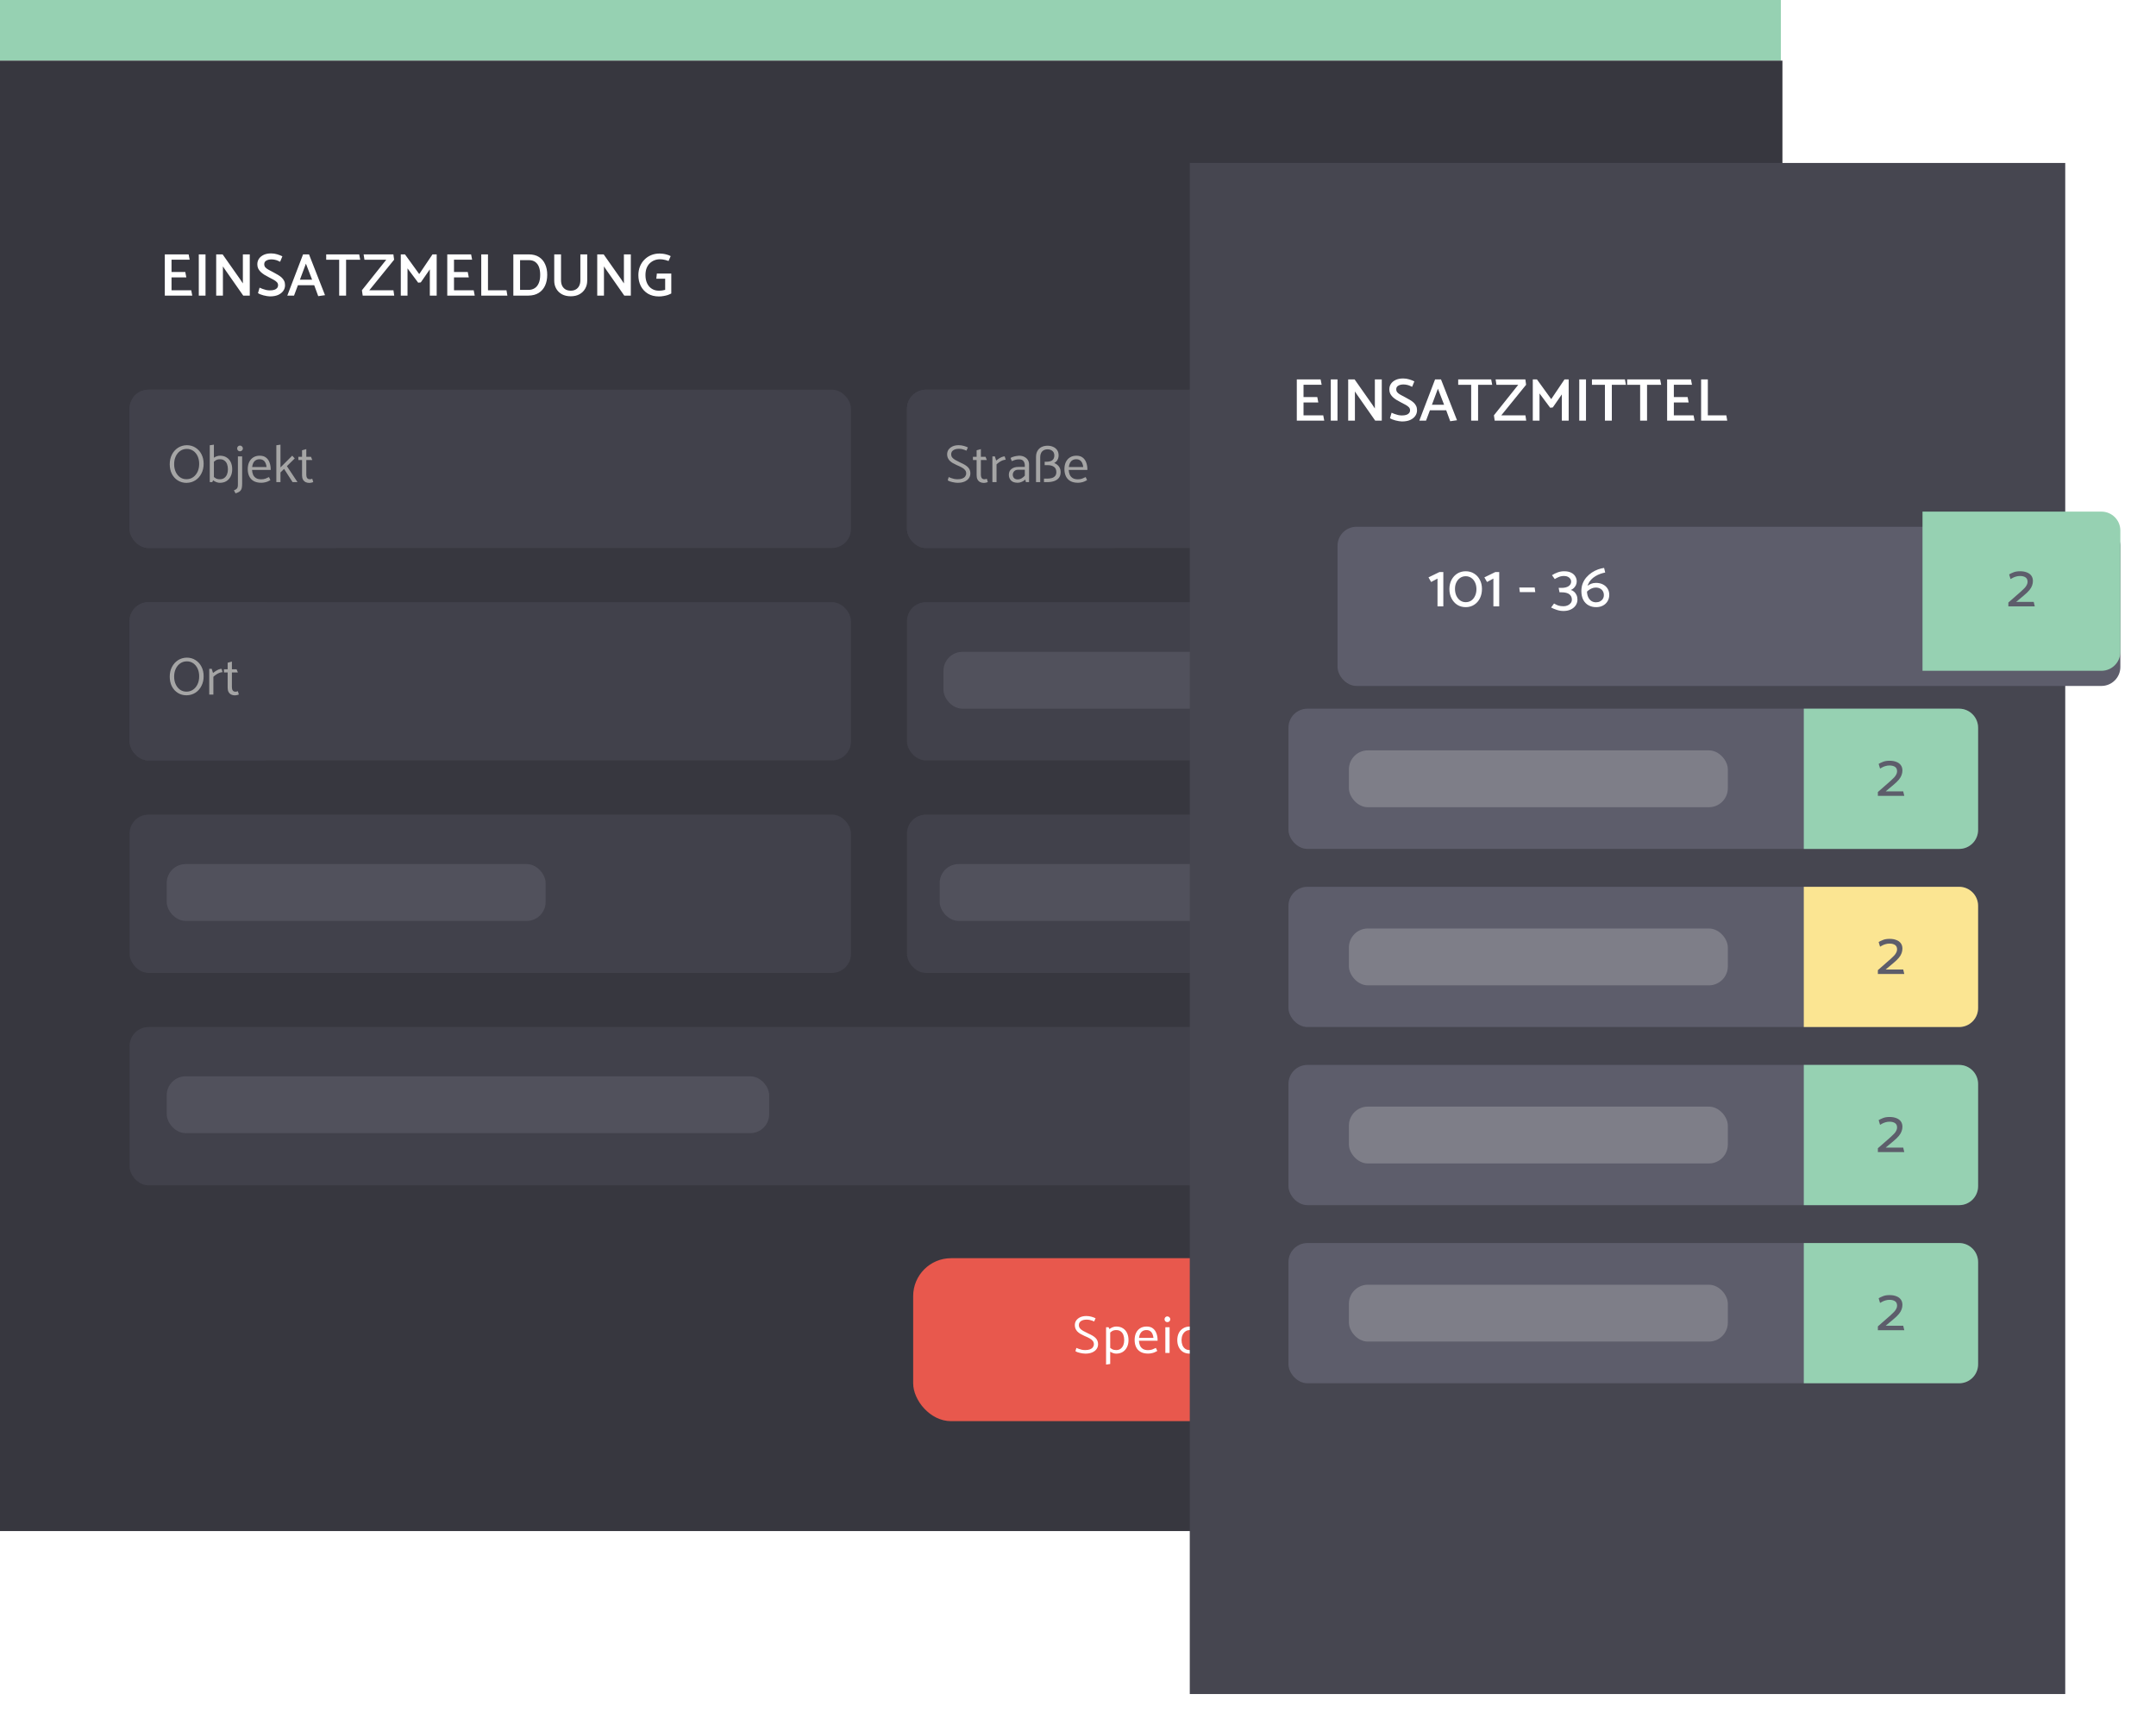 <svg width="569" height="457" viewBox="0 0 569 457" fill="none" xmlns="http://www.w3.org/2000/svg">
<rect width="470" height="16" fill="#96D1B2"/>
<rect y="16" width="470.409" height="388" fill="#37373F"/>
<path d="M50.742 78L50.47 76.592H45.27V73.2H49.174L48.902 71.776H45.27V68.528H50.054L49.782 67.12H43.494V78H50.742ZM54.239 78V67.12H52.463V78H54.239ZM58.832 78V70.288L59.36 71.088L64.192 78H65.92V67.12H64.096V74.784L63.376 73.696L58.752 67.12H57.056V78H58.832ZM68.089 77.344C68.238 77.451 68.441 77.557 68.697 77.664C68.953 77.76 69.23 77.851 69.529 77.936C69.838 78.011 70.142 78.075 70.441 78.128C70.739 78.181 71.001 78.208 71.225 78.208C72.089 78.208 72.814 78.08 73.401 77.824C73.987 77.557 74.435 77.205 74.745 76.768C75.065 76.331 75.225 75.824 75.225 75.248C75.225 74.811 75.145 74.432 74.985 74.112C74.825 73.781 74.606 73.488 74.329 73.232C74.051 72.976 73.726 72.741 73.353 72.528C72.99 72.304 72.601 72.085 72.185 71.872C71.694 71.616 71.262 71.387 70.889 71.184C70.515 70.981 70.227 70.768 70.025 70.544C69.833 70.309 69.737 70.032 69.737 69.712C69.737 69.285 69.918 68.971 70.281 68.768C70.643 68.555 71.091 68.448 71.625 68.448C71.955 68.448 72.254 68.48 72.521 68.544C72.798 68.597 73.049 68.672 73.273 68.768C73.507 68.864 73.726 68.965 73.929 69.072L74.521 67.632C74.137 67.44 73.683 67.264 73.161 67.104C72.638 66.944 72.105 66.864 71.561 66.864C70.793 66.864 70.137 66.992 69.593 67.248C69.049 67.504 68.633 67.845 68.345 68.272C68.057 68.699 67.913 69.184 67.913 69.728C67.913 70.144 67.987 70.517 68.137 70.848C68.297 71.168 68.51 71.461 68.777 71.728C69.054 71.995 69.374 72.245 69.737 72.48C70.11 72.704 70.51 72.928 70.937 73.152C71.406 73.376 71.822 73.595 72.185 73.808C72.558 74.011 72.851 74.224 73.065 74.448C73.278 74.672 73.385 74.939 73.385 75.248C73.385 75.536 73.299 75.787 73.129 76C72.969 76.203 72.729 76.357 72.409 76.464C72.089 76.571 71.689 76.624 71.209 76.624C70.889 76.624 70.558 76.587 70.217 76.512C69.886 76.427 69.571 76.331 69.273 76.224C68.974 76.107 68.718 76 68.505 75.904L68.089 77.344ZM82.368 73.808H79.152L80.736 69.568L82.368 73.808ZM79.984 67.12L75.824 78H77.6L78.624 75.264H82.928L83.984 78.144L85.776 77.888L81.552 67.12H79.984ZM94.794 67.12H86.09V68.544H89.514V78H91.338V68.544H95.066L94.794 67.12ZM103.835 76.592H97.467L104.011 68.528L103.819 67.12H95.963L96.187 68.544H101.931L95.515 76.592L95.723 78H104.043L103.835 76.592ZM111.055 74.512L113.439 71.072V78H115.247V67.12H114.143L110.639 72.32L106.879 67.12H105.775V78H107.551V70.816L110.367 74.592L111.055 74.512ZM125.289 78L125.017 76.592H119.817V73.2H123.721L123.449 71.776H119.817V68.528H124.601L124.329 67.12H118.041V78H125.289ZM133.666 76.592H128.786V67.12H127.01V78H133.906L133.666 76.592ZM139.462 78C140.529 77.989 141.43 77.755 142.166 77.296C142.902 76.837 143.462 76.197 143.846 75.376C144.23 74.544 144.422 73.584 144.422 72.496C144.422 71.461 144.241 70.544 143.878 69.744C143.526 68.933 142.988 68.293 142.262 67.824C141.548 67.355 140.625 67.12 139.494 67.12H135.478V78H139.462ZM139.558 68.64C140.252 68.64 140.817 68.8 141.254 69.12C141.702 69.44 142.033 69.888 142.246 70.464C142.46 71.04 142.566 71.723 142.566 72.512C142.566 73.419 142.433 74.165 142.166 74.752C141.91 75.339 141.548 75.776 141.078 76.064C140.62 76.352 140.07 76.496 139.43 76.496H137.254V68.64H139.558ZM148.063 67.12H146.271V74.08C146.271 74.859 146.447 75.557 146.799 76.176C147.151 76.795 147.653 77.285 148.303 77.648C148.965 78 149.738 78.176 150.623 78.176C151.519 78.176 152.287 78 152.927 77.648C153.578 77.285 154.079 76.795 154.431 76.176C154.794 75.547 154.975 74.848 154.975 74.08V67.12H153.167V73.936C153.167 74.523 153.061 75.024 152.847 75.44C152.634 75.856 152.335 76.171 151.951 76.384C151.578 76.597 151.135 76.704 150.623 76.704C150.133 76.704 149.69 76.603 149.295 76.4C148.911 76.187 148.607 75.872 148.383 75.456C148.17 75.04 148.063 74.533 148.063 73.936V67.12ZM159.395 78V70.288L159.923 71.088L164.755 78H166.483V67.12H164.659V74.784L163.939 73.696L159.315 67.12H157.619V78H159.395ZM173.211 73.552H175.547V76.48C175.334 76.544 175.089 76.597 174.811 76.64C174.534 76.683 174.214 76.704 173.851 76.704C173.179 76.704 172.577 76.539 172.043 76.208C171.51 75.877 171.094 75.403 170.795 74.784C170.497 74.155 170.347 73.429 170.347 72.608C170.347 71.915 170.443 71.307 170.635 70.784C170.838 70.261 171.115 69.829 171.467 69.488C171.83 69.136 172.241 68.869 172.699 68.688C173.158 68.507 173.638 68.416 174.139 68.416C174.481 68.416 174.763 68.437 174.987 68.48C175.222 68.512 175.451 68.56 175.675 68.624C175.899 68.688 176.155 68.768 176.443 68.864L177.003 67.584C176.715 67.413 176.385 67.28 176.011 67.184C175.649 67.077 175.297 67.003 174.955 66.96C174.614 66.917 174.331 66.896 174.107 66.896C173.297 66.896 172.55 67.035 171.867 67.312C171.185 67.589 170.587 67.989 170.075 68.512C169.563 69.024 169.169 69.627 168.891 70.32C168.614 71.013 168.475 71.781 168.475 72.624C168.475 73.669 168.689 74.619 169.115 75.472C169.553 76.315 170.177 76.987 170.987 77.488C171.809 77.979 172.779 78.224 173.899 78.224C174.315 78.224 174.721 78.187 175.115 78.112C175.521 78.048 175.899 77.957 176.251 77.84C176.603 77.712 176.907 77.579 177.163 77.44V72.176H173.355L173.211 73.552Z" fill="white"/>
<rect x="34.195" y="102.833" width="190.382" height="41.768" rx="5" fill="#41414B"/>
<rect x="34.195" y="102.833" width="59" height="41.768" rx="5" fill="#41414B"/>
<path d="M49.235 127.413C48.377 127.413 47.611 127.203 46.939 126.783C46.267 126.363 45.74 125.784 45.357 125.047C44.984 124.3 44.797 123.451 44.797 122.499C44.797 121.547 44.989 120.697 45.371 119.951C45.763 119.195 46.295 118.597 46.967 118.159C47.649 117.72 48.423 117.491 49.291 117.473C50.15 117.473 50.915 117.687 51.587 118.117C52.259 118.537 52.787 119.115 53.169 119.853C53.552 120.59 53.743 121.435 53.743 122.387C53.743 123.339 53.547 124.193 53.155 124.949C52.773 125.705 52.241 126.302 51.559 126.741C50.887 127.17 50.113 127.394 49.235 127.413ZM49.207 126.447C49.861 126.447 50.439 126.274 50.943 125.929C51.447 125.583 51.844 125.107 52.133 124.501C52.423 123.885 52.567 123.185 52.567 122.401C52.567 121.635 52.427 120.954 52.147 120.357C51.867 119.759 51.48 119.293 50.985 118.957C50.5 118.621 49.945 118.453 49.319 118.453C48.666 118.453 48.087 118.625 47.583 118.971C47.079 119.316 46.683 119.792 46.393 120.399C46.104 121.005 45.959 121.701 45.959 122.485C45.959 123.25 46.099 123.931 46.379 124.529C46.659 125.126 47.042 125.597 47.527 125.943C48.013 126.279 48.573 126.447 49.207 126.447ZM56.02 127.217L56.454 126.307V117.333L55.362 117.487V127.217H56.02ZM56.118 122.191C56.389 121.873 56.669 121.626 56.958 121.449C57.257 121.271 57.625 121.183 58.064 121.183C58.531 121.183 58.918 121.299 59.226 121.533C59.543 121.757 59.776 122.069 59.926 122.471C60.075 122.872 60.15 123.334 60.15 123.857C60.15 124.342 60.071 124.781 59.912 125.173C59.753 125.565 59.515 125.877 59.198 126.111C58.89 126.344 58.502 126.461 58.036 126.461C57.597 126.461 57.228 126.377 56.93 126.209C56.631 126.031 56.351 125.798 56.09 125.509L55.754 126.265C55.95 126.498 56.174 126.699 56.426 126.867C56.687 127.035 56.953 127.165 57.224 127.259C57.504 127.352 57.765 127.399 58.008 127.399C58.689 127.399 59.273 127.249 59.758 126.951C60.243 126.643 60.617 126.223 60.878 125.691C61.148 125.149 61.284 124.533 61.284 123.843C61.284 123.124 61.158 122.499 60.906 121.967C60.654 121.425 60.285 121.005 59.8 120.707C59.315 120.399 58.731 120.245 58.05 120.245C57.816 120.245 57.56 120.287 57.28 120.371C57 120.455 56.729 120.585 56.468 120.763C56.206 120.931 55.978 121.141 55.782 121.393L56.118 122.191ZM63.332 119.083C63.202 119.083 63.076 119.05 62.954 118.985C62.842 118.919 62.754 118.831 62.688 118.719C62.623 118.597 62.59 118.467 62.59 118.327C62.59 118.121 62.66 117.944 62.8 117.795C62.94 117.645 63.118 117.571 63.332 117.571C63.538 117.571 63.715 117.645 63.864 117.795C64.023 117.944 64.102 118.121 64.102 118.327C64.102 118.532 64.028 118.709 63.878 118.859C63.729 119.008 63.547 119.083 63.332 119.083ZM63.906 120.427V127.637C63.906 128.103 63.869 128.495 63.794 128.813C63.72 129.13 63.561 129.396 63.318 129.611C63.076 129.825 62.693 130.017 62.17 130.185L61.736 129.387C62.063 129.265 62.296 129.135 62.436 128.995C62.586 128.864 62.684 128.691 62.73 128.477C62.777 128.262 62.796 127.982 62.786 127.637V120.427H63.906ZM71.446 123.997V123.899C71.446 123.217 71.343 122.601 71.138 122.051C70.942 121.5 70.629 121.061 70.2 120.735C69.78 120.408 69.229 120.245 68.548 120.245C67.876 120.245 67.302 120.399 66.826 120.707C66.359 121.005 66 121.421 65.748 121.953C65.505 122.485 65.384 123.101 65.384 123.801C65.384 124.51 65.514 125.135 65.776 125.677C66.037 126.218 66.429 126.638 66.952 126.937C67.484 127.235 68.147 127.385 68.94 127.385C69.276 127.385 69.584 127.352 69.864 127.287C70.153 127.231 70.419 127.151 70.662 127.049C70.914 126.937 71.147 126.82 71.362 126.699L70.998 125.887C70.643 126.064 70.307 126.209 69.99 126.321C69.672 126.423 69.318 126.475 68.926 126.475C68.366 126.475 67.913 126.367 67.568 126.153C67.222 125.938 66.966 125.644 66.798 125.271C66.639 124.897 66.546 124.473 66.518 123.997H71.446ZM66.546 123.241C66.593 122.83 66.691 122.471 66.84 122.163C66.999 121.855 67.213 121.617 67.484 121.449C67.764 121.271 68.105 121.183 68.506 121.183C68.898 121.183 69.22 121.271 69.472 121.449C69.733 121.617 69.934 121.855 70.074 122.163C70.214 122.471 70.307 122.83 70.354 123.241H66.546ZM74.022 127.217V124.669L74.974 123.731L77.214 127.217H78.516L75.716 123.003L77.788 120.959L77.116 120.245L74.022 123.339V117.333L72.93 117.487V127.217H74.022ZM82.068 120.539H80.836V118.509L79.716 118.817V120.539H78.736L78.75 121.379H79.716V125.453C79.716 125.882 79.795 126.241 79.954 126.531C80.112 126.82 80.336 127.044 80.626 127.203C80.915 127.352 81.251 127.427 81.634 127.427C81.764 127.427 81.895 127.413 82.026 127.385C82.156 127.366 82.278 127.338 82.39 127.301C82.502 127.263 82.595 127.226 82.67 127.189L82.404 126.321C82.338 126.349 82.245 126.381 82.124 126.419C82.012 126.447 81.9 126.461 81.788 126.461C81.452 126.461 81.209 126.353 81.06 126.139C80.91 125.924 80.836 125.644 80.836 125.299V121.379H82.418L82.068 120.539Z" fill="#A5A5A5"/>
<rect x="34.195" y="158.89" width="190.382" height="41.768" rx="5" fill="#41414B"/>
<rect x="34.195" y="158.89" width="40" height="41.768" rx="5" fill="#41414B"/>
<path d="M49.235 183.469C48.377 183.469 47.611 183.259 46.939 182.839C46.267 182.419 45.74 181.841 45.357 181.103C44.984 180.357 44.797 179.507 44.797 178.555C44.797 177.603 44.989 176.754 45.371 176.007C45.763 175.251 46.295 174.654 46.967 174.215C47.649 173.777 48.423 173.548 49.291 173.529C50.15 173.529 50.915 173.744 51.587 174.173C52.259 174.593 52.787 175.172 53.169 175.909C53.552 176.647 53.743 177.491 53.743 178.443C53.743 179.395 53.547 180.249 53.155 181.005C52.773 181.761 52.241 182.359 51.559 182.797C50.887 183.227 50.113 183.451 49.235 183.469ZM49.207 182.503C49.861 182.503 50.439 182.331 50.943 181.985C51.447 181.64 51.844 181.164 52.133 180.557C52.423 179.941 52.567 179.241 52.567 178.457C52.567 177.692 52.427 177.011 52.147 176.413C51.867 175.816 51.48 175.349 50.985 175.013C50.5 174.677 49.945 174.509 49.319 174.509C48.666 174.509 48.087 174.682 47.583 175.027C47.079 175.373 46.683 175.849 46.393 176.455C46.104 177.062 45.959 177.757 45.959 178.541C45.959 179.307 46.099 179.988 46.379 180.585C46.659 181.183 47.042 181.654 47.527 181.999C48.013 182.335 48.573 182.503 49.207 182.503ZM56.314 183.273V178.597C56.519 178.392 56.757 178.196 57.028 178.009C57.298 177.823 57.583 177.669 57.882 177.547C58.19 177.426 58.474 177.365 58.736 177.365L58.47 176.483C58.227 176.483 57.961 176.544 57.672 176.665C57.392 176.787 57.121 176.936 56.86 177.113C56.608 177.281 56.393 177.435 56.216 177.575L55.88 176.483H55.222V183.273H56.314ZM62.435 176.595H61.203V174.565L60.083 174.873V176.595H59.103L59.117 177.435H60.083V181.509C60.083 181.939 60.162 182.298 60.321 182.587C60.48 182.877 60.704 183.101 60.993 183.259C61.282 183.409 61.618 183.483 62.001 183.483C62.132 183.483 62.262 183.469 62.393 183.441C62.524 183.423 62.645 183.395 62.757 183.357C62.869 183.32 62.962 183.283 63.037 183.245L62.771 182.377C62.706 182.405 62.612 182.438 62.491 182.475C62.379 182.503 62.267 182.517 62.155 182.517C61.819 182.517 61.576 182.41 61.427 182.195C61.278 181.981 61.203 181.701 61.203 181.355V177.435H62.785L62.435 176.595Z" fill="#A5A5A5"/>
<rect x="34.195" y="214.946" width="190.382" height="41.768" rx="5" fill="#41414B"/>
<rect x="34.195" y="271.003" width="395.55" height="41.768" rx="5" fill="#41414B"/>
<rect x="239.363" y="214.946" width="190.382" height="41.768" rx="5" fill="#41414B"/>
<rect x="239.363" y="158.89" width="190.382" height="41.768" rx="5" fill="#41414B"/>
<rect x="239.363" y="102.833" width="190.382" height="41.768" rx="5" fill="#41414B"/>
<rect x="239.363" y="102.833" width="59" height="41.768" rx="5" fill="#41414B"/>
<path d="M250.119 126.755C250.25 126.839 250.418 126.923 250.623 127.007C250.829 127.081 251.057 127.147 251.309 127.203C251.561 127.259 251.809 127.305 252.051 127.343C252.303 127.38 252.527 127.399 252.723 127.399C253.442 127.399 254.049 127.291 254.543 127.077C255.047 126.862 255.43 126.568 255.691 126.195C255.962 125.821 256.097 125.392 256.097 124.907C256.097 124.561 256.041 124.258 255.929 123.997C255.817 123.726 255.654 123.483 255.439 123.269C255.225 123.054 254.963 122.853 254.655 122.667C254.347 122.48 253.988 122.298 253.577 122.121C253.027 121.85 252.56 121.612 252.177 121.407C251.795 121.192 251.505 120.963 251.309 120.721C251.123 120.478 251.029 120.189 251.029 119.853C251.029 119.405 251.216 119.055 251.589 118.803C251.972 118.551 252.462 118.425 253.059 118.425C253.377 118.425 253.652 118.453 253.885 118.509C254.128 118.555 254.343 118.616 254.529 118.691C254.725 118.765 254.903 118.84 255.061 118.915L255.439 118.061C255.141 117.911 254.777 117.776 254.347 117.655C253.918 117.533 253.47 117.473 253.003 117.473C252.378 117.473 251.837 117.58 251.379 117.795C250.931 118.009 250.581 118.294 250.329 118.649C250.087 119.003 249.965 119.409 249.965 119.867C249.965 120.193 250.017 120.492 250.119 120.763C250.231 121.033 250.39 121.285 250.595 121.519C250.81 121.743 251.071 121.953 251.379 122.149C251.697 122.335 252.061 122.522 252.471 122.709C253.022 122.933 253.484 123.152 253.857 123.367C254.231 123.572 254.511 123.796 254.697 124.039C254.893 124.281 254.991 124.575 254.991 124.921C254.991 125.21 254.903 125.476 254.725 125.719C254.557 125.952 254.305 126.134 253.969 126.265C253.633 126.395 253.213 126.461 252.709 126.461C252.42 126.461 252.126 126.433 251.827 126.377C251.529 126.311 251.253 126.232 251.001 126.139C250.759 126.045 250.549 125.961 250.371 125.887L250.119 126.755ZM260.097 120.539H258.865V118.509L257.745 118.817V120.539H256.765L256.779 121.379H257.745V125.453C257.745 125.882 257.824 126.241 257.983 126.531C258.142 126.82 258.366 127.044 258.655 127.203C258.944 127.352 259.28 127.427 259.663 127.427C259.794 127.427 259.924 127.413 260.055 127.385C260.186 127.366 260.307 127.338 260.419 127.301C260.531 127.263 260.624 127.226 260.699 127.189L260.433 126.321C260.368 126.349 260.274 126.381 260.153 126.419C260.041 126.447 259.929 126.461 259.817 126.461C259.481 126.461 259.238 126.353 259.089 126.139C258.94 125.924 258.865 125.644 258.865 125.299V121.379H260.447L260.097 120.539ZM262.999 127.217V122.541C263.205 122.335 263.443 122.139 263.713 121.953C263.984 121.766 264.269 121.612 264.567 121.491C264.875 121.369 265.16 121.309 265.421 121.309L265.155 120.427C264.913 120.427 264.647 120.487 264.357 120.609C264.077 120.73 263.807 120.879 263.545 121.057C263.293 121.225 263.079 121.379 262.901 121.519L262.565 120.427H261.907V127.217H262.999ZM267.286 125.285C267.286 124.93 267.403 124.622 267.636 124.361C267.879 124.09 268.229 123.955 268.686 123.955H270.464V125.509C270.231 125.779 269.951 126.013 269.624 126.209C269.298 126.405 268.938 126.503 268.546 126.503C268.257 126.503 268.019 126.442 267.832 126.321C267.646 126.199 267.506 126.045 267.412 125.859C267.328 125.663 267.286 125.471 267.286 125.285ZM267.02 121.673C267.272 121.57 267.548 121.467 267.846 121.365C268.154 121.262 268.528 121.211 268.966 121.211C269.508 121.211 269.89 121.365 270.114 121.673C270.348 121.981 270.464 122.368 270.464 122.835V123.213H268.714C267.986 123.213 267.394 123.395 266.936 123.759C266.479 124.113 266.25 124.622 266.25 125.285C266.25 125.882 266.442 126.381 266.824 126.783C267.207 127.184 267.795 127.385 268.588 127.385C268.962 127.385 269.335 127.296 269.708 127.119C270.091 126.941 270.39 126.745 270.604 126.531L270.744 127.217H271.584V122.541C271.584 122.093 271.472 121.696 271.248 121.351C271.024 121.005 270.712 120.735 270.31 120.539C269.918 120.343 269.461 120.245 268.938 120.245C268.752 120.245 268.514 120.273 268.224 120.329C267.935 120.375 267.65 120.445 267.37 120.539C267.1 120.623 266.876 120.725 266.698 120.847L267.02 121.673ZM273.422 127.217H274.528V120.609C274.528 120.198 274.603 119.843 274.752 119.545C274.902 119.237 275.121 118.999 275.41 118.831C275.709 118.653 276.064 118.565 276.474 118.565C276.96 118.565 277.375 118.7 277.72 118.971C278.075 119.232 278.252 119.643 278.252 120.203C278.252 120.735 278.084 121.141 277.748 121.421C277.412 121.701 276.866 121.841 276.11 121.841H275.704V122.737H276.516C277.188 122.737 277.734 122.886 278.154 123.185C278.574 123.474 278.784 123.936 278.784 124.571C278.784 125 278.677 125.341 278.462 125.593C278.248 125.845 277.958 126.027 277.594 126.139C277.23 126.241 276.824 126.293 276.376 126.293H275.522V127.217H276.376C277.048 127.217 277.65 127.128 278.182 126.951C278.714 126.773 279.134 126.493 279.442 126.111C279.76 125.719 279.918 125.201 279.918 124.557C279.918 124.146 279.844 123.787 279.694 123.479C279.545 123.161 279.34 122.895 279.078 122.681C278.826 122.457 278.537 122.289 278.21 122.177C278.453 122.055 278.663 121.897 278.84 121.701C279.018 121.495 279.153 121.262 279.246 121.001C279.34 120.739 279.386 120.459 279.386 120.161C279.386 119.591 279.251 119.12 278.98 118.747C278.719 118.373 278.369 118.093 277.93 117.907C277.492 117.711 277.006 117.613 276.474 117.613C275.868 117.613 275.331 117.729 274.864 117.963C274.407 118.196 274.052 118.537 273.8 118.985C273.548 119.423 273.422 119.96 273.422 120.595V127.217ZM286.977 123.997V123.899C286.977 123.217 286.874 122.601 286.669 122.051C286.473 121.5 286.16 121.061 285.731 120.735C285.311 120.408 284.76 120.245 284.079 120.245C283.407 120.245 282.833 120.399 282.357 120.707C281.89 121.005 281.531 121.421 281.279 121.953C281.036 122.485 280.915 123.101 280.915 123.801C280.915 124.51 281.046 125.135 281.307 125.677C281.568 126.218 281.96 126.638 282.483 126.937C283.015 127.235 283.678 127.385 284.471 127.385C284.807 127.385 285.115 127.352 285.395 127.287C285.684 127.231 285.95 127.151 286.193 127.049C286.445 126.937 286.678 126.82 286.893 126.699L286.529 125.887C286.174 126.064 285.838 126.209 285.521 126.321C285.204 126.423 284.849 126.475 284.457 126.475C283.897 126.475 283.444 126.367 283.099 126.153C282.754 125.938 282.497 125.644 282.329 125.271C282.17 124.897 282.077 124.473 282.049 123.997H286.977ZM282.077 123.241C282.124 122.83 282.222 122.471 282.371 122.163C282.53 121.855 282.744 121.617 283.015 121.449C283.295 121.271 283.636 121.183 284.037 121.183C284.429 121.183 284.751 121.271 285.003 121.449C285.264 121.617 285.465 121.855 285.605 122.163C285.745 122.471 285.838 122.83 285.885 123.241H282.077Z" fill="#A5A5A5"/>
<rect x="249" y="172" width="100" height="15" rx="5" fill="#51515C"/>
<rect x="248" y="228" width="100" height="15" rx="5" fill="#51515C"/>
<rect x="44" y="228" width="100" height="15" rx="5" fill="#51515C"/>
<rect x="44" y="284" width="159" height="15" rx="5" fill="#51515C"/>
<rect x="241" y="332" width="147" height="43" rx="10" fill="#E8584D"/>
<path d="M283.82 356.538C283.951 356.622 284.119 356.706 284.324 356.79C284.53 356.865 284.758 356.93 285.01 356.986C285.262 357.042 285.51 357.089 285.752 357.126C286.004 357.163 286.228 357.182 286.424 357.182C287.143 357.182 287.75 357.075 288.244 356.86C288.748 356.645 289.131 356.351 289.392 355.978C289.663 355.605 289.798 355.175 289.798 354.69C289.798 354.345 289.742 354.041 289.63 353.78C289.518 353.509 289.355 353.267 289.14 353.052C288.926 352.837 288.664 352.637 288.356 352.45C288.048 352.263 287.689 352.081 287.278 351.904C286.728 351.633 286.261 351.395 285.878 351.19C285.496 350.975 285.206 350.747 285.01 350.504C284.824 350.261 284.73 349.972 284.73 349.636C284.73 349.188 284.917 348.838 285.29 348.586C285.673 348.334 286.163 348.208 286.76 348.208C287.078 348.208 287.353 348.236 287.586 348.292C287.829 348.339 288.044 348.399 288.23 348.474C288.426 348.549 288.604 348.623 288.762 348.698L289.14 347.844C288.842 347.695 288.478 347.559 288.048 347.438C287.619 347.317 287.171 347.256 286.704 347.256C286.079 347.256 285.538 347.363 285.08 347.578C284.632 347.793 284.282 348.077 284.03 348.432C283.788 348.787 283.666 349.193 283.666 349.65C283.666 349.977 283.718 350.275 283.82 350.546C283.932 350.817 284.091 351.069 284.296 351.302C284.511 351.526 284.772 351.736 285.08 351.932C285.398 352.119 285.762 352.305 286.172 352.492C286.723 352.716 287.185 352.935 287.558 353.15C287.932 353.355 288.212 353.579 288.398 353.822C288.594 354.065 288.692 354.359 288.692 354.704C288.692 354.993 288.604 355.259 288.426 355.502C288.258 355.735 288.006 355.917 287.67 356.048C287.334 356.179 286.914 356.244 286.41 356.244C286.121 356.244 285.827 356.216 285.528 356.16C285.23 356.095 284.954 356.015 284.702 355.922C284.46 355.829 284.25 355.745 284.072 355.67L283.82 356.538ZM293 359.912V351.092L292.566 350.21H291.908V360.066L293 359.912ZM292.664 351.974C292.935 351.657 293.215 351.409 293.504 351.232C293.803 351.055 294.171 350.966 294.61 350.966C295.077 350.966 295.464 351.083 295.772 351.316C296.089 351.54 296.323 351.853 296.472 352.254C296.621 352.655 296.696 353.117 296.696 353.64C296.696 354.125 296.617 354.564 296.458 354.956C296.299 355.348 296.061 355.661 295.744 355.894C295.436 356.127 295.049 356.244 294.582 356.244C294.143 356.244 293.775 356.16 293.476 355.992C293.177 355.815 292.897 355.581 292.636 355.292L292.3 356.048C292.496 356.281 292.72 356.482 292.972 356.65C293.233 356.818 293.499 356.949 293.77 357.042C294.05 357.135 294.311 357.182 294.554 357.182C295.235 357.182 295.819 357.033 296.304 356.734C296.789 356.426 297.163 356.006 297.424 355.474C297.695 354.933 297.83 354.317 297.83 353.626C297.83 352.907 297.704 352.282 297.452 351.75C297.2 351.209 296.831 350.789 296.346 350.49C295.861 350.182 295.277 350.028 294.596 350.028C294.363 350.028 294.106 350.07 293.826 350.154C293.546 350.238 293.275 350.369 293.014 350.546C292.753 350.714 292.524 350.924 292.328 351.176L292.664 351.974ZM305.508 353.78V353.682C305.508 353.001 305.405 352.385 305.2 351.834C305.004 351.283 304.691 350.845 304.262 350.518C303.842 350.191 303.291 350.028 302.61 350.028C301.938 350.028 301.364 350.182 300.888 350.49C300.421 350.789 300.062 351.204 299.81 351.736C299.567 352.268 299.446 352.884 299.446 353.584C299.446 354.293 299.576 354.919 299.838 355.46C300.099 356.001 300.491 356.421 301.014 356.72C301.546 357.019 302.208 357.168 303.002 357.168C303.338 357.168 303.646 357.135 303.926 357.07C304.215 357.014 304.481 356.935 304.724 356.832C304.976 356.72 305.209 356.603 305.424 356.482L305.06 355.67C304.705 355.847 304.369 355.992 304.052 356.104C303.734 356.207 303.38 356.258 302.988 356.258C302.428 356.258 301.975 356.151 301.63 355.936C301.284 355.721 301.028 355.427 300.86 355.054C300.701 354.681 300.608 354.256 300.58 353.78H305.508ZM300.608 353.024C300.654 352.613 300.752 352.254 300.902 351.946C301.06 351.638 301.275 351.4 301.546 351.232C301.826 351.055 302.166 350.966 302.568 350.966C302.96 350.966 303.282 351.055 303.534 351.232C303.795 351.4 303.996 351.638 304.136 351.946C304.276 352.254 304.369 352.613 304.416 353.024H300.608ZM308.672 357V350.21H307.552V357H308.672ZM308.098 348.866C308.303 348.866 308.481 348.796 308.63 348.656C308.779 348.507 308.854 348.325 308.854 348.11C308.854 347.895 308.775 347.718 308.616 347.578C308.467 347.429 308.289 347.354 308.084 347.354C307.869 347.354 307.692 347.429 307.552 347.578C307.412 347.718 307.342 347.895 307.342 348.11C307.342 348.325 307.412 348.507 307.552 348.656C307.692 348.796 307.874 348.866 308.098 348.866ZM315.855 355.782C315.594 355.913 315.323 356.025 315.043 356.118C314.773 356.202 314.413 356.244 313.965 356.244C313.499 356.244 313.102 356.127 312.775 355.894C312.458 355.661 312.22 355.343 312.061 354.942C311.903 354.531 311.823 354.074 311.823 353.57C311.833 353.085 311.921 352.646 312.089 352.254C312.267 351.862 312.519 351.549 312.845 351.316C313.172 351.083 313.564 350.966 314.021 350.966C314.46 350.966 314.819 351.017 315.099 351.12C315.379 351.213 315.65 351.316 315.911 351.428L316.247 350.658C316.061 350.527 315.827 350.415 315.547 350.322C315.277 350.229 315.006 350.159 314.735 350.112C314.465 350.056 314.236 350.028 314.049 350.028C313.368 350.028 312.775 350.182 312.271 350.49C311.767 350.789 311.38 351.204 311.109 351.736C310.848 352.268 310.713 352.884 310.703 353.584C310.703 354.293 310.834 354.919 311.095 355.46C311.357 356.001 311.73 356.426 312.215 356.734C312.71 357.033 313.298 357.182 313.979 357.182C314.175 357.182 314.409 357.154 314.679 357.098C314.95 357.051 315.221 356.981 315.491 356.888C315.771 356.795 316.009 356.687 316.205 356.566L315.855 355.782ZM319.467 352.184C319.691 351.951 319.934 351.745 320.195 351.568C320.457 351.381 320.723 351.232 320.993 351.12C321.273 351.008 321.525 350.952 321.749 350.952C322.216 350.952 322.533 351.101 322.701 351.4C322.879 351.699 322.967 352.081 322.967 352.548V357H324.073V352.408C324.073 351.941 323.999 351.531 323.849 351.176C323.7 350.812 323.467 350.527 323.149 350.322C322.841 350.107 322.44 350 321.945 350C321.647 350 321.339 350.051 321.021 350.154C320.704 350.257 320.405 350.397 320.125 350.574C319.845 350.751 319.598 350.952 319.383 351.176L319.467 352.184ZM319.467 357V347.116L318.375 347.27V357H319.467ZM332.124 353.78V353.682C332.124 353.001 332.022 352.385 331.816 351.834C331.62 351.283 331.308 350.845 330.878 350.518C330.458 350.191 329.908 350.028 329.226 350.028C328.554 350.028 327.98 350.182 327.504 350.49C327.038 350.789 326.678 351.204 326.426 351.736C326.184 352.268 326.062 352.884 326.062 353.584C326.062 354.293 326.193 354.919 326.454 355.46C326.716 356.001 327.108 356.421 327.63 356.72C328.162 357.019 328.825 357.168 329.618 357.168C329.954 357.168 330.262 357.135 330.542 357.07C330.832 357.014 331.098 356.935 331.34 356.832C331.592 356.72 331.826 356.603 332.04 356.482L331.676 355.67C331.322 355.847 330.986 355.992 330.668 356.104C330.351 356.207 329.996 356.258 329.604 356.258C329.044 356.258 328.592 356.151 328.246 355.936C327.901 355.721 327.644 355.427 327.476 355.054C327.318 354.681 327.224 354.256 327.196 353.78H332.124ZM327.224 353.024C327.271 352.613 327.369 352.254 327.518 351.946C327.677 351.638 327.892 351.4 328.162 351.232C328.442 351.055 328.783 350.966 329.184 350.966C329.576 350.966 329.898 351.055 330.15 351.232C330.412 351.4 330.612 351.638 330.752 351.946C330.892 352.254 330.986 352.613 331.032 353.024H327.224ZM335.261 357V352.324C335.466 352.119 335.704 351.923 335.975 351.736C336.245 351.549 336.53 351.395 336.829 351.274C337.137 351.153 337.421 351.092 337.683 351.092L337.417 350.21C337.174 350.21 336.908 350.271 336.619 350.392C336.339 350.513 336.068 350.663 335.807 350.84C335.555 351.008 335.34 351.162 335.163 351.302L334.827 350.21H334.169V357H335.261ZM340.5 357V352.184C340.724 351.951 340.966 351.745 341.228 351.568C341.489 351.381 341.755 351.232 342.026 351.12C342.306 351.008 342.558 350.952 342.782 350.952C343.248 350.952 343.566 351.101 343.734 351.4C343.911 351.699 344 352.081 344 352.548V357H345.106V352.408C345.106 351.941 345.031 351.531 344.882 351.176C344.732 350.812 344.499 350.527 344.182 350.322C343.874 350.107 343.472 350 342.978 350C342.679 350 342.371 350.051 342.054 350.154C341.736 350.257 341.438 350.397 341.158 350.574C340.878 350.751 340.63 350.952 340.416 351.176L340.22 350.21H339.408V357H340.5Z" fill="white"/>
<g filter="url(#filter0_d_229_363)">
<rect x="314" y="37" width="231.046" height="404" fill="#464650"/>
</g>
<rect x="340.047" y="328" width="182" height="37" rx="5" fill="#5D5D6B"/>
<path d="M476.047 328H517.047C519.808 328 522.047 330.239 522.047 333V360C522.047 362.761 519.808 365 517.047 365H476.047V328Z" fill="#96D1B2"/>
<path d="M498.699 341.736C497.985 341.736 497.398 341.832 496.939 342.024C496.481 342.205 496.102 342.387 495.803 342.568L496.171 343.8C496.363 343.693 496.577 343.576 496.811 343.448C497.057 343.32 497.334 343.213 497.643 343.128C497.953 343.032 498.299 342.984 498.683 342.984C499.281 342.984 499.761 343.107 500.123 343.352C500.486 343.597 500.667 343.987 500.667 344.52C500.667 344.797 500.598 345.069 500.459 345.336C500.331 345.603 500.139 345.875 499.883 346.152C499.638 346.419 499.334 346.712 498.971 347.032L495.595 349.992V351H502.571L502.283 349.816H497.659L499.691 348.12C500.331 347.587 500.822 347.112 501.163 346.696C501.505 346.269 501.739 345.864 501.867 345.48C502.006 345.096 502.075 344.707 502.075 344.312C502.075 343.757 501.937 343.288 501.659 342.904C501.382 342.52 500.987 342.232 500.475 342.04C499.974 341.837 499.382 341.736 498.699 341.736Z" fill="#5D5D6B"/>
<rect x="340.047" y="281" width="182" height="37" rx="5" fill="#5D5D6B"/>
<path d="M476.047 281H517.047C519.808 281 522.047 283.239 522.047 286V313C522.047 315.761 519.808 318 517.047 318H476.047V281Z" fill="#96D1B2"/>
<path d="M498.699 294.736C497.985 294.736 497.398 294.832 496.939 295.024C496.481 295.205 496.102 295.387 495.803 295.568L496.171 296.8C496.363 296.693 496.577 296.576 496.811 296.448C497.057 296.32 497.334 296.213 497.643 296.128C497.953 296.032 498.299 295.984 498.683 295.984C499.281 295.984 499.761 296.107 500.123 296.352C500.486 296.597 500.667 296.987 500.667 297.52C500.667 297.797 500.598 298.069 500.459 298.336C500.331 298.603 500.139 298.875 499.883 299.152C499.638 299.419 499.334 299.712 498.971 300.032L495.595 302.992V304H502.571L502.283 302.816H497.659L499.691 301.12C500.331 300.587 500.822 300.112 501.163 299.696C501.505 299.269 501.739 298.864 501.867 298.48C502.006 298.096 502.075 297.707 502.075 297.312C502.075 296.757 501.937 296.288 501.659 295.904C501.382 295.52 500.987 295.232 500.475 295.04C499.974 294.837 499.382 294.736 498.699 294.736Z" fill="#5D5D6B"/>
<rect x="340.047" y="234" width="182" height="37" rx="5" fill="#5D5D6B"/>
<path d="M476.047 234H517.047C519.808 234 522.047 236.239 522.047 239V266C522.047 268.761 519.808 271 517.047 271H476.047V234Z" fill="#FBE592"/>
<path d="M498.699 247.736C497.985 247.736 497.398 247.832 496.939 248.024C496.481 248.205 496.102 248.387 495.803 248.568L496.171 249.8C496.363 249.693 496.577 249.576 496.811 249.448C497.057 249.32 497.334 249.213 497.643 249.128C497.953 249.032 498.299 248.984 498.683 248.984C499.281 248.984 499.761 249.107 500.123 249.352C500.486 249.597 500.667 249.987 500.667 250.52C500.667 250.797 500.598 251.069 500.459 251.336C500.331 251.603 500.139 251.875 499.883 252.152C499.638 252.419 499.334 252.712 498.971 253.032L495.595 255.992V257H502.571L502.283 255.816H497.659L499.691 254.12C500.331 253.587 500.822 253.112 501.163 252.696C501.505 252.269 501.739 251.864 501.867 251.48C502.006 251.096 502.075 250.707 502.075 250.312C502.075 249.757 501.937 249.288 501.659 248.904C501.382 248.52 500.987 248.232 500.475 248.04C499.974 247.837 499.382 247.736 498.699 247.736Z" fill="#5D5D6B"/>
<rect x="340.047" y="187" width="182" height="37" rx="5" fill="#5D5D6B"/>
<path d="M476.047 187H517.047C519.808 187 522.047 189.239 522.047 192V219C522.047 221.761 519.808 224 517.047 224H476.047V187Z" fill="#96D1B2"/>
<path d="M498.699 200.736C497.985 200.736 497.398 200.832 496.939 201.024C496.481 201.205 496.102 201.387 495.803 201.568L496.171 202.8C496.363 202.693 496.577 202.576 496.811 202.448C497.057 202.32 497.334 202.213 497.643 202.128C497.953 202.032 498.299 201.984 498.683 201.984C499.281 201.984 499.761 202.107 500.123 202.352C500.486 202.597 500.667 202.987 500.667 203.52C500.667 203.797 500.598 204.069 500.459 204.336C500.331 204.603 500.139 204.875 499.883 205.152C499.638 205.419 499.334 205.712 498.971 206.032L495.595 208.992V210H502.571L502.283 208.816H497.659L499.691 207.12C500.331 206.587 500.822 206.112 501.163 205.696C501.505 205.269 501.739 204.864 501.867 204.48C502.006 204.096 502.075 203.707 502.075 203.312C502.075 202.757 501.937 202.288 501.659 201.904C501.382 201.52 500.987 201.232 500.475 201.04C499.974 200.837 499.382 200.736 498.699 200.736Z" fill="#5D5D6B"/>
<g filter="url(#filter1_d_229_363)">
<rect x="353" y="135" width="206.595" height="42" rx="5" fill="#5D5D6B"/>
</g>
<path d="M380.916 160V150.944H379.892L376.996 152.352L377.7 153.568L379.38 152.672V160H380.916ZM382.519 155.424C382.519 156.341 382.706 157.163 383.079 157.888C383.452 158.613 383.959 159.184 384.599 159.6C385.25 160.005 385.991 160.208 386.823 160.208C387.655 160.208 388.396 160 389.047 159.584C389.698 159.168 390.204 158.597 390.567 157.872C390.93 157.147 391.111 156.32 391.111 155.392C391.111 154.485 390.924 153.685 390.551 152.992C390.188 152.288 389.682 151.739 389.031 151.344C388.391 150.939 387.655 150.736 386.823 150.736C385.991 150.736 385.25 150.939 384.599 151.344C383.959 151.749 383.452 152.304 383.079 153.008C382.706 153.712 382.519 154.517 382.519 155.424ZM383.991 155.376C383.991 154.725 384.114 154.155 384.359 153.664C384.604 153.163 384.94 152.768 385.367 152.48C385.794 152.192 386.279 152.048 386.823 152.048C387.378 152.048 387.868 152.197 388.295 152.496C388.722 152.784 389.052 153.184 389.287 153.696C389.532 154.208 389.655 154.795 389.655 155.456C389.655 156.117 389.532 156.709 389.287 157.232C389.052 157.755 388.722 158.165 388.295 158.464C387.868 158.752 387.378 158.896 386.823 158.896C386.279 158.896 385.794 158.747 385.367 158.448C384.94 158.139 384.604 157.723 384.359 157.2C384.114 156.667 383.991 156.059 383.991 155.376ZM395.666 160V150.944H394.642L391.746 152.352L392.45 153.568L394.13 152.672V160H395.666ZM405.021 155.024H400.957L401.101 156.24H405.181L405.021 155.024ZM412.84 150.736C412.2 150.736 411.613 150.837 411.08 151.04C410.546 151.232 410.05 151.477 409.592 151.776L410.328 152.8C410.594 152.619 410.941 152.437 411.368 152.256C411.794 152.075 412.269 151.984 412.792 151.984C413.176 151.984 413.506 152.053 413.784 152.192C414.061 152.331 414.274 152.512 414.424 152.736C414.573 152.949 414.648 153.189 414.648 153.456C414.648 153.957 414.424 154.363 413.976 154.672C413.528 154.971 412.92 155.12 412.152 155.12H411.352L411.576 156.288H412.056C413.037 156.288 413.746 156.464 414.184 156.816C414.621 157.168 414.84 157.632 414.84 158.208C414.84 158.571 414.733 158.885 414.52 159.152C414.306 159.419 414.034 159.621 413.704 159.76C413.373 159.899 413.021 159.968 412.648 159.968C412.125 159.968 411.672 159.909 411.288 159.792C410.914 159.664 410.53 159.483 410.136 159.248L409.352 160.304C409.778 160.528 410.28 160.736 410.856 160.928C411.432 161.12 412.018 161.216 412.616 161.216C413.373 161.216 414.024 161.083 414.568 160.816C415.122 160.549 415.549 160.192 415.848 159.744C416.157 159.285 416.312 158.768 416.312 158.192C416.312 157.744 416.226 157.344 416.056 156.992C415.896 156.64 415.682 156.352 415.416 156.128C415.149 155.893 414.861 155.744 414.552 155.68C414.829 155.573 415.085 155.413 415.32 155.2C415.554 154.976 415.746 154.715 415.896 154.416C416.045 154.107 416.12 153.776 416.12 153.424C416.12 152.955 415.997 152.517 415.752 152.112C415.517 151.696 415.154 151.365 414.664 151.12C414.173 150.864 413.565 150.736 412.84 150.736ZM417.971 155.44L418.371 156.512C418.627 156.256 418.899 156.016 419.187 155.792C419.475 155.568 419.785 155.387 420.115 155.248C420.446 155.109 420.793 155.04 421.155 155.04C421.593 155.04 421.966 155.125 422.275 155.296C422.595 155.456 422.841 155.685 423.011 155.984C423.193 156.283 423.283 156.635 423.283 157.04C423.283 157.403 423.193 157.728 423.011 158.016C422.841 158.293 422.595 158.517 422.275 158.688C421.966 158.848 421.603 158.928 421.187 158.928C420.761 158.928 420.366 158.816 420.003 158.592C419.651 158.357 419.363 158.011 419.139 157.552C418.926 157.083 418.819 156.507 418.819 155.824C418.819 155.216 418.915 154.677 419.107 154.208C419.31 153.728 419.577 153.312 419.907 152.96C420.249 152.597 420.627 152.293 421.043 152.048C421.459 151.792 421.891 151.584 422.339 151.424C422.787 151.264 423.219 151.147 423.635 151.072L423.347 149.856C422.835 149.92 422.297 150.053 421.731 150.256C421.177 150.459 420.638 150.731 420.115 151.072C419.603 151.413 419.134 151.824 418.707 152.304C418.291 152.773 417.961 153.312 417.715 153.92C417.47 154.528 417.347 155.211 417.347 155.968C417.347 156.896 417.518 157.675 417.859 158.304C418.201 158.933 418.665 159.408 419.251 159.728C419.849 160.048 420.515 160.208 421.251 160.208C421.923 160.208 422.521 160.069 423.043 159.792C423.566 159.515 423.971 159.131 424.259 158.64C424.558 158.149 424.707 157.589 424.707 156.96C424.707 156.331 424.558 155.781 424.259 155.312C423.971 154.843 423.561 154.475 423.027 154.208C422.505 153.941 421.897 153.808 421.203 153.808C420.734 153.808 420.313 153.883 419.939 154.032C419.566 154.181 419.219 154.379 418.899 154.624C418.59 154.869 418.281 155.141 417.971 155.44Z" fill="white"/>
<path d="M507.379 135H554.595C557.357 135 559.595 137.239 559.595 140V172C559.595 174.761 557.357 177 554.595 177H507.379V135Z" fill="#96D1B2"/>
<path d="M533.139 150.736C532.425 150.736 531.838 150.832 531.379 151.024C530.921 151.205 530.542 151.387 530.243 151.568L530.611 152.8C530.803 152.693 531.017 152.576 531.251 152.448C531.497 152.32 531.774 152.213 532.083 152.128C532.393 152.032 532.739 151.984 533.123 151.984C533.721 151.984 534.201 152.107 534.563 152.352C534.926 152.597 535.107 152.987 535.107 153.52C535.107 153.797 535.038 154.069 534.899 154.336C534.771 154.603 534.579 154.875 534.323 155.152C534.078 155.419 533.774 155.712 533.411 156.032L530.035 158.992V160H537.011L536.723 158.816H532.099L534.131 157.12C534.771 156.587 535.262 156.112 535.603 155.696C535.945 155.269 536.179 154.864 536.307 154.48C536.446 154.096 536.515 153.707 536.515 153.312C536.515 152.757 536.377 152.288 536.099 151.904C535.822 151.52 535.427 151.232 534.915 151.04C534.414 150.837 533.822 150.736 533.139 150.736Z" fill="#5D5D6B"/>
<path d="M349.492 111L349.22 109.592H344.02V106.2H347.924L347.652 104.776H344.02V101.528H348.804L348.532 100.12H342.244V111H349.492ZM352.989 111V100.12H351.213V111H352.989ZM357.582 111V103.288L358.11 104.088L362.942 111H364.67V100.12H362.846V107.784L362.126 106.696L357.502 100.12H355.806V111H357.582ZM366.839 110.344C366.988 110.451 367.191 110.557 367.447 110.664C367.703 110.76 367.98 110.851 368.279 110.936C368.588 111.011 368.892 111.075 369.191 111.128C369.489 111.181 369.751 111.208 369.975 111.208C370.839 111.208 371.564 111.08 372.151 110.824C372.737 110.557 373.185 110.205 373.495 109.768C373.815 109.331 373.975 108.824 373.975 108.248C373.975 107.811 373.895 107.432 373.735 107.112C373.575 106.781 373.356 106.488 373.079 106.232C372.801 105.976 372.476 105.741 372.103 105.528C371.74 105.304 371.351 105.085 370.935 104.872C370.444 104.616 370.012 104.387 369.639 104.184C369.265 103.981 368.977 103.768 368.775 103.544C368.583 103.309 368.487 103.032 368.487 102.712C368.487 102.285 368.668 101.971 369.031 101.768C369.393 101.555 369.841 101.448 370.375 101.448C370.705 101.448 371.004 101.48 371.271 101.544C371.548 101.597 371.799 101.672 372.023 101.768C372.257 101.864 372.476 101.965 372.679 102.072L373.271 100.632C372.887 100.44 372.433 100.264 371.911 100.104C371.388 99.944 370.855 99.864 370.311 99.864C369.543 99.864 368.887 99.992 368.343 100.248C367.799 100.504 367.383 100.845 367.095 101.272C366.807 101.699 366.663 102.184 366.663 102.728C366.663 103.144 366.737 103.517 366.887 103.848C367.047 104.168 367.26 104.461 367.527 104.728C367.804 104.995 368.124 105.245 368.487 105.48C368.86 105.704 369.26 105.928 369.687 106.152C370.156 106.376 370.572 106.595 370.935 106.808C371.308 107.011 371.601 107.224 371.815 107.448C372.028 107.672 372.135 107.939 372.135 108.248C372.135 108.536 372.049 108.787 371.879 109C371.719 109.203 371.479 109.357 371.159 109.464C370.839 109.571 370.439 109.624 369.959 109.624C369.639 109.624 369.308 109.587 368.967 109.512C368.636 109.427 368.321 109.331 368.023 109.224C367.724 109.107 367.468 109 367.255 108.904L366.839 110.344ZM381.118 106.808H377.902L379.486 102.568L381.118 106.808ZM378.734 100.12L374.574 111H376.35L377.374 108.264H381.678L382.734 111.144L384.526 110.888L380.302 100.12H378.734ZM393.544 100.12H384.84V101.544H388.264V111H390.088V101.544H393.816L393.544 100.12ZM402.585 109.592H396.217L402.761 101.528L402.569 100.12H394.713L394.937 101.544H400.681L394.265 109.592L394.473 111H402.793L402.585 109.592ZM409.805 107.512L412.189 104.072V111H413.997V100.12H412.893L409.389 105.32L405.629 100.12H404.525V111H406.301V103.816L409.117 107.592L409.805 107.512ZM418.567 111V100.12H416.791V111H418.567ZM428.841 100.12H420.137V101.544H423.561V111H425.385V101.544H429.113L428.841 100.12ZM438.137 100.12H429.433V101.544H432.857V111H434.681V101.544H438.409L438.137 100.12ZM447.226 111L446.954 109.592H441.754V106.2H445.658L445.386 104.776H441.754V101.528H446.538L446.266 100.12H439.978V111H447.226ZM455.603 109.592H450.723V100.12H448.947V111H455.843L455.603 109.592Z" fill="white"/>
<rect x="356" y="245" width="100" height="15" rx="5" fill="#7E7E88"/>
<rect x="356" y="292" width="100" height="15" rx="5" fill="#7E7E88"/>
<rect x="356" y="339" width="100" height="15" rx="5" fill="#7E7E88"/>
<rect x="356" y="198" width="100" height="15" rx="5" fill="#7E7E88"/>
<defs>
<filter id="filter0_d_229_363" x="304" y="33" width="251.047" height="424" filterUnits="userSpaceOnUse" color-interpolation-filters="sRGB">
<feFlood flood-opacity="0" result="BackgroundImageFix"/>
<feColorMatrix in="SourceAlpha" type="matrix" values="0 0 0 0 0 0 0 0 0 0 0 0 0 0 0 0 0 0 127 0" result="hardAlpha"/>
<feOffset dy="6"/>
<feGaussianBlur stdDeviation="5"/>
<feComposite in2="hardAlpha" operator="out"/>
<feColorMatrix type="matrix" values="0 0 0 0 0 0 0 0 0 0 0 0 0 0 0 0 0 0 0.25 0"/>
<feBlend mode="normal" in2="BackgroundImageFix" result="effect1_dropShadow_229_363"/>
<feBlend mode="normal" in="SourceGraphic" in2="effect1_dropShadow_229_363" result="shape"/>
</filter>
<filter id="filter1_d_229_363" x="344" y="130" width="224.594" height="60" filterUnits="userSpaceOnUse" color-interpolation-filters="sRGB">
<feFlood flood-opacity="0" result="BackgroundImageFix"/>
<feColorMatrix in="SourceAlpha" type="matrix" values="0 0 0 0 0 0 0 0 0 0 0 0 0 0 0 0 0 0 127 0" result="hardAlpha"/>
<feMorphology radius="1" operator="erode" in="SourceAlpha" result="effect1_dropShadow_229_363"/>
<feOffset dy="4"/>
<feGaussianBlur stdDeviation="5"/>
<feComposite in2="hardAlpha" operator="out"/>
<feColorMatrix type="matrix" values="0 0 0 0 0 0 0 0 0 0 0 0 0 0 0 0 0 0 0.25 0"/>
<feBlend mode="normal" in2="BackgroundImageFix" result="effect1_dropShadow_229_363"/>
<feBlend mode="normal" in="SourceGraphic" in2="effect1_dropShadow_229_363" result="shape"/>
</filter>
</defs>
</svg>
